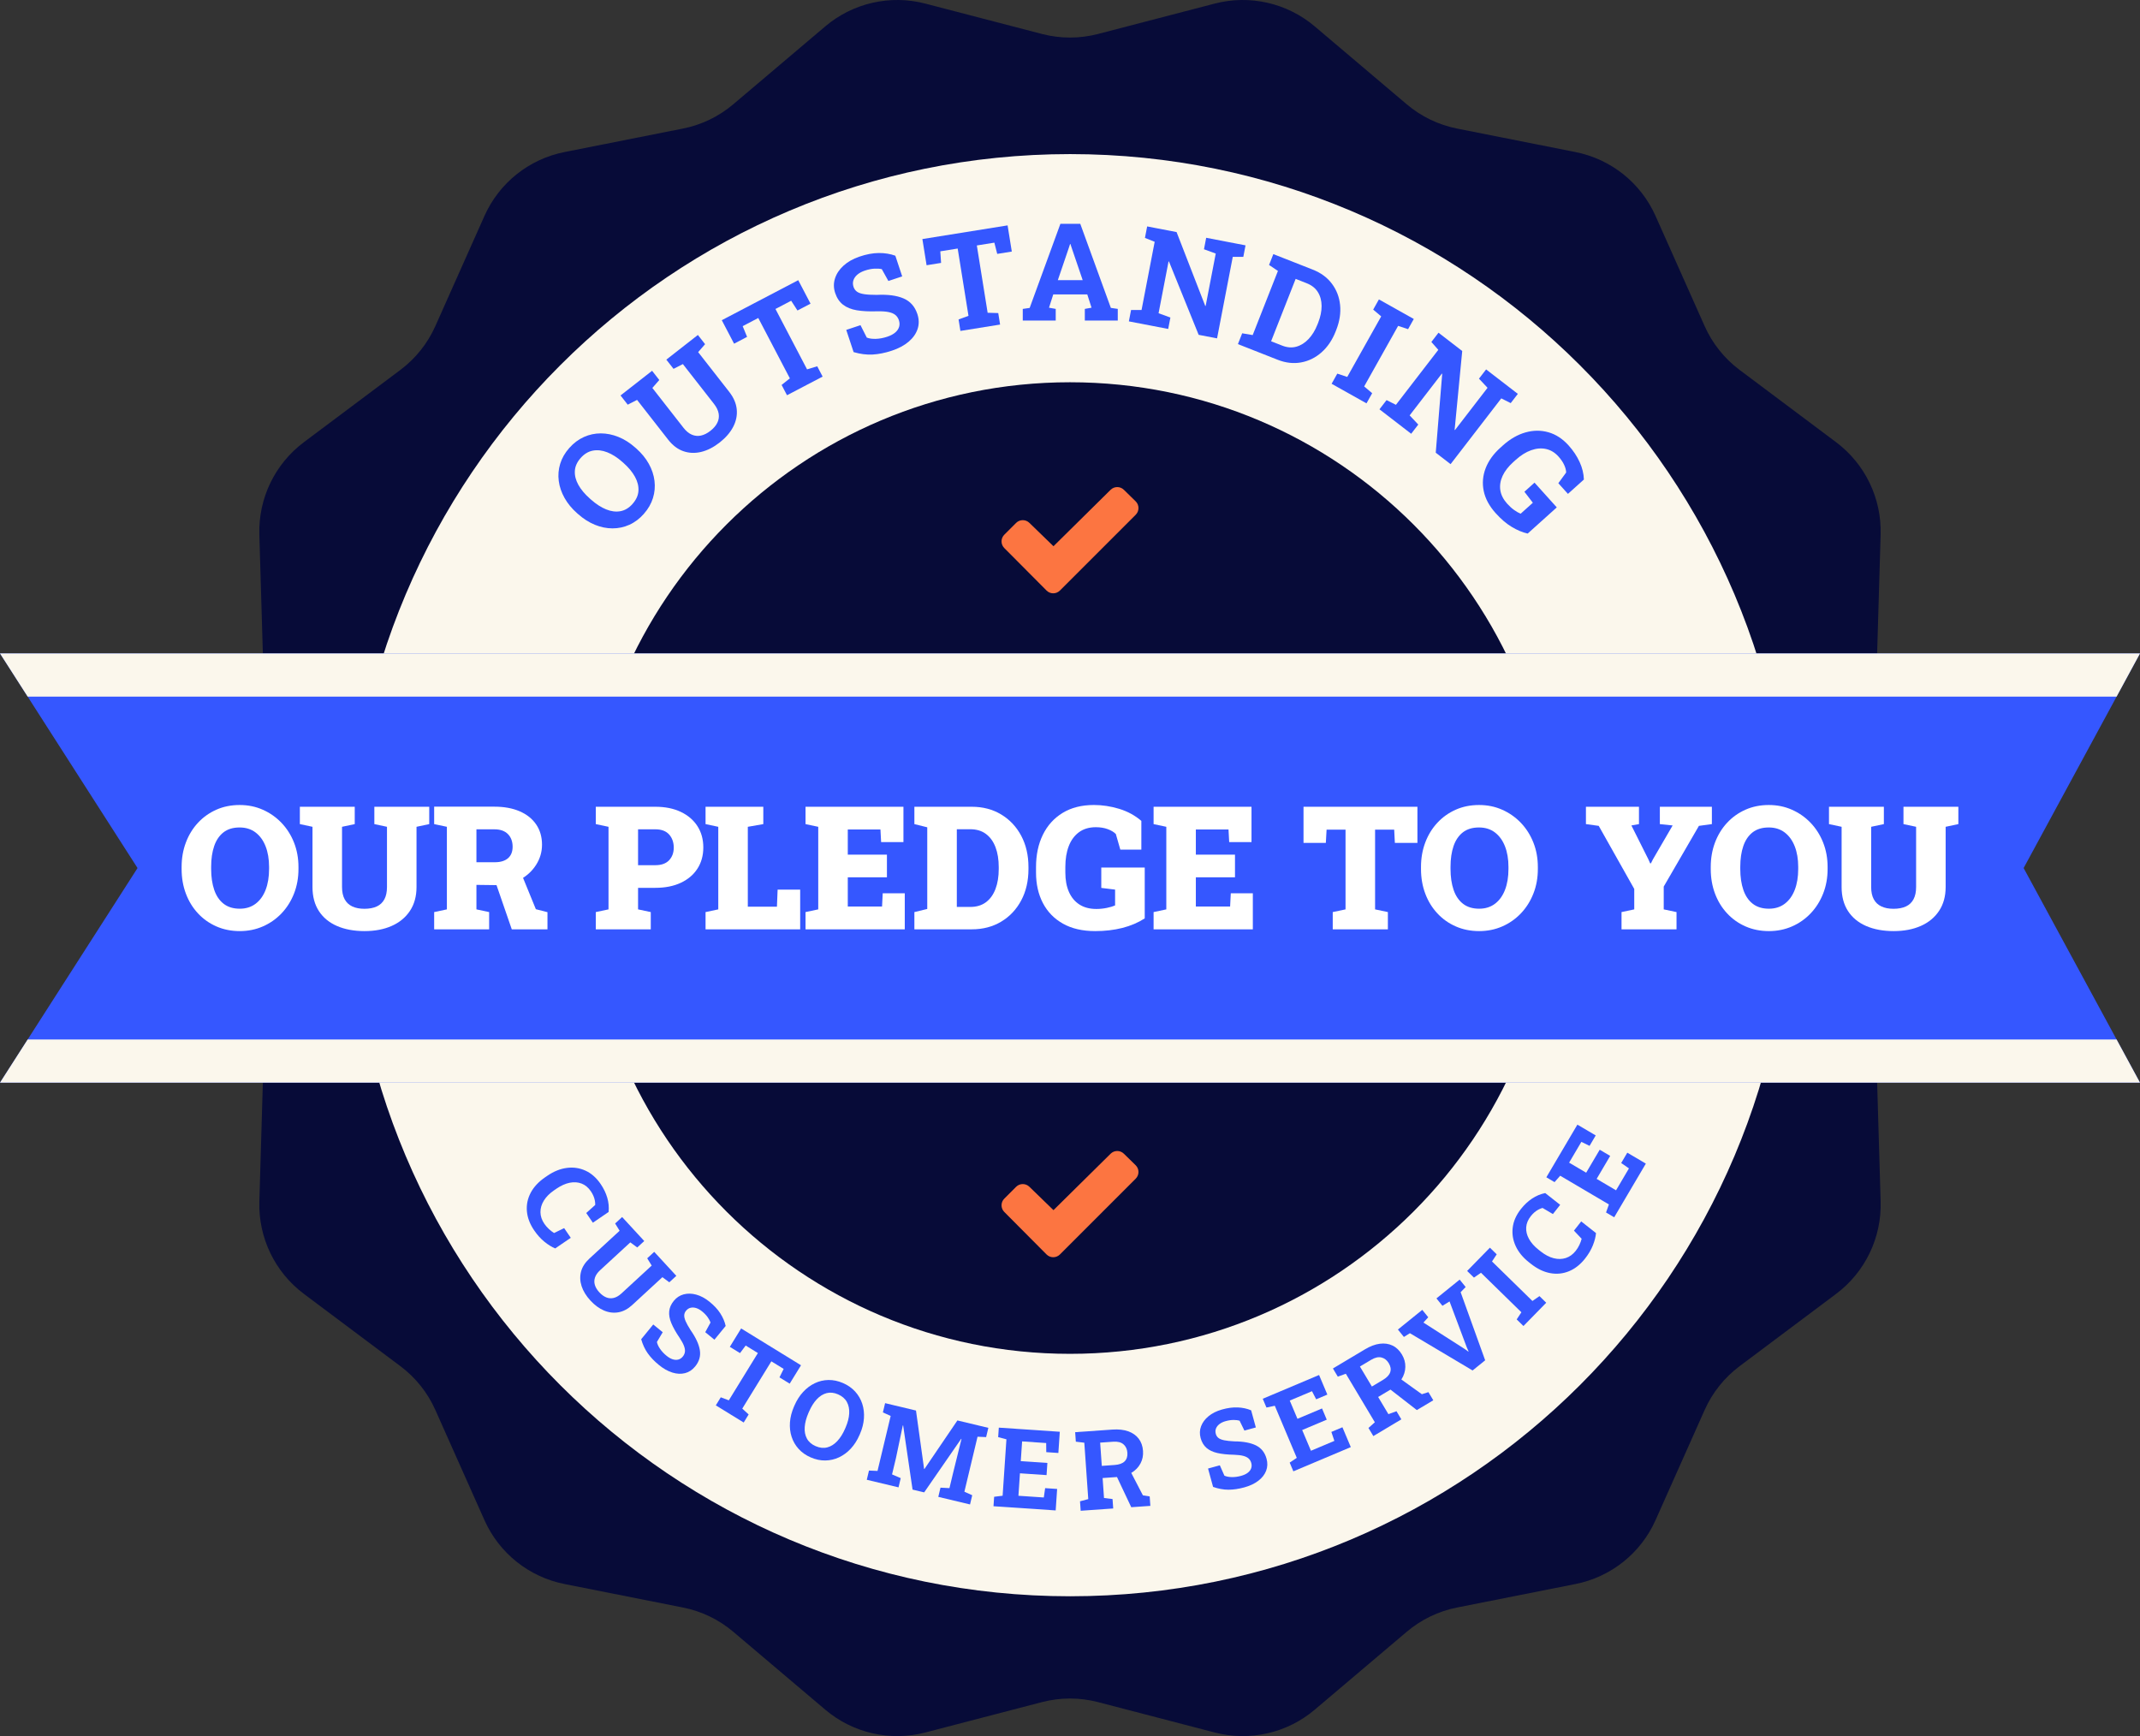<svg xmlns="http://www.w3.org/2000/svg" fill="none" viewBox="0 0 249 202" height="202" width="249">
<rect x="0" y="0" width="249" height="202" fill="#333333" stroke="none"/>
<g clip-path="url(#clip0_2042_284)">
<path fill="#070B38" d="M226.309 106.95L219.851 119.436C218.84 121.39 218.343 123.57 218.409 125.768L218.822 139.8C218.946 144.012 217.013 148.021 213.641 150.547L202.412 158.958C200.645 160.282 199.247 162.034 198.347 164.05L192.63 176.875C190.918 180.717 187.446 183.488 183.319 184.306L169.536 187.039C167.378 187.468 165.365 188.437 163.686 189.859L152.972 198.931C149.756 201.654 145.416 202.642 141.339 201.581L127.765 198.046C125.625 197.489 123.377 197.489 121.236 198.046L107.662 201.581C103.585 202.643 99.245 201.654 96.029 198.931L85.314 189.858C83.635 188.437 81.622 187.467 79.464 187.039L65.68 184.305C61.553 183.487 58.081 180.717 56.369 176.874L50.652 164.049C49.753 162.033 48.354 160.28 46.587 158.957L35.358 150.546C31.985 148.019 30.053 144.01 30.177 139.799L30.59 125.767C30.655 123.569 30.159 121.389 29.148 119.435L22.69 106.95C20.759 103.217 20.759 98.781 22.69 95.049L29.148 82.562C30.159 80.609 30.656 78.429 30.59 76.231L30.177 62.198C30.053 57.986 31.985 53.978 35.358 51.451L46.587 43.04C48.354 41.716 49.752 39.964 50.652 37.948L56.369 25.123C58.081 21.282 61.553 18.51 65.68 17.692L79.463 14.959C81.621 14.53 83.634 13.561 85.313 12.139L96.028 3.067C99.244 0.344 103.584 -0.644 107.661 0.417L121.235 3.952C123.375 4.509 125.624 4.509 127.764 3.952L141.338 0.417C145.415 -0.645 149.755 0.344 152.971 3.066L163.686 12.139C165.365 13.56 167.378 14.53 169.536 14.959L183.319 17.693C187.446 18.511 190.918 21.282 192.63 25.124L198.347 37.949C199.246 39.965 200.645 41.718 202.412 43.041L213.64 51.452C217.012 53.979 218.945 57.988 218.821 62.199L218.408 76.231C218.343 78.43 218.839 80.609 219.85 82.564L226.308 95.049C228.239 98.782 228.239 103.218 226.308 106.95H226.309Z"></path>
<path fill="#FBF7EC" d="M124.511 185.731C170.85 185.731 208.416 148.167 208.416 101.83C208.416 55.493 170.85 17.929 124.511 17.929C78.172 17.929 40.606 55.493 40.606 101.83C40.606 148.167 78.172 185.731 124.511 185.731Z"></path>
<path fill="#070B38" d="M124.5 157.523C155.718 157.523 181.026 132.217 181.026 101C181.026 69.783 155.718 44.477 124.5 44.477C93.282 44.477 67.975 69.783 67.975 101C67.975 132.217 93.282 157.523 124.5 157.523Z"></path>
<path fill="#3557FF" d="M62.156 143.16C61.654 142.425 61.372 141.681 61.307 140.928C61.243 140.174 61.391 139.458 61.752 138.776C62.113 138.095 62.678 137.492 63.447 136.968L63.702 136.794C64.437 136.292 65.186 135.991 65.948 135.891C66.709 135.789 67.432 135.895 68.116 136.205C68.8 136.515 69.392 137.036 69.891 137.768C70.241 138.28 70.497 138.811 70.658 139.359C70.819 139.908 70.871 140.46 70.814 141.017L68.984 142.267L68.213 141.138L69.256 140.198C69.261 140.027 69.247 139.854 69.213 139.679C69.179 139.503 69.125 139.327 69.048 139.147C68.972 138.968 68.871 138.787 68.746 138.603C68.452 138.173 68.094 137.876 67.673 137.712C67.251 137.548 66.79 137.516 66.292 137.615C65.793 137.714 65.278 137.945 64.748 138.306L64.483 138.488C63.952 138.85 63.553 139.25 63.283 139.688C63.013 140.126 62.88 140.577 62.885 141.041C62.89 141.505 63.041 141.956 63.339 142.393C63.488 142.611 63.663 142.813 63.864 142.999C64.064 143.184 64.266 143.341 64.469 143.466L65.641 142.895L66.412 144.023L64.602 145.258C64.206 145.096 63.792 144.84 63.358 144.491C62.924 144.142 62.524 143.699 62.157 143.161L62.156 143.16Z"></path>
<path fill="#3557FF" d="M68.694 151.317C68.203 150.783 67.862 150.228 67.673 149.652C67.485 149.075 67.462 148.512 67.606 147.963C67.75 147.413 68.075 146.907 68.577 146.444L72.096 143.202L71.573 142.356L72.388 141.605L74.961 144.397L74.146 145.148L73.341 144.554L69.823 147.795C69.526 148.068 69.329 148.35 69.232 148.64C69.134 148.93 69.129 149.22 69.216 149.511C69.303 149.801 69.476 150.085 69.732 150.363C69.993 150.646 70.266 150.845 70.55 150.958C70.834 151.07 71.123 151.089 71.421 151.015C71.718 150.941 72.014 150.767 72.311 150.494L75.829 147.253L75.307 146.407L76.122 145.656L78.695 148.448L77.879 149.198L77.075 148.604L73.557 151.846C73.054 152.309 72.52 152.591 71.958 152.69C71.396 152.789 70.835 152.72 70.278 152.483C69.721 152.246 69.193 151.858 68.695 151.318L68.694 151.317Z"></path>
<path fill="#3557FF" d="M76.657 158.811C76.134 158.383 75.706 157.936 75.373 157.468C75.04 157 74.784 156.451 74.606 155.823L76.01 154.108L77.111 155.009L76.436 156.141C76.481 156.384 76.601 156.649 76.795 156.935C76.99 157.222 77.238 157.488 77.539 157.735C77.796 157.946 78.042 158.087 78.277 158.161C78.512 158.234 78.73 158.243 78.93 158.188C79.131 158.132 79.304 158.015 79.45 157.837C79.588 157.668 79.67 157.484 79.695 157.284C79.72 157.085 79.682 156.853 79.581 156.589C79.48 156.324 79.308 156.009 79.066 155.643C78.64 155.017 78.324 154.456 78.115 153.957C77.908 153.459 77.825 152.997 77.865 152.573C77.906 152.149 78.086 151.743 78.402 151.356C78.715 150.973 79.099 150.722 79.552 150.602C80.005 150.482 80.489 150.491 81.004 150.631C81.519 150.771 82.025 151.04 82.524 151.438C83.075 151.878 83.505 152.338 83.814 152.819C84.122 153.3 84.329 153.787 84.435 154.28L83.127 155.877L82.06 155.003L82.673 153.878C82.614 153.699 82.502 153.494 82.342 153.264C82.18 153.034 81.966 152.81 81.7 152.592C81.473 152.405 81.244 152.275 81.015 152.201C80.786 152.127 80.567 152.114 80.361 152.161C80.153 152.209 79.974 152.325 79.823 152.51C79.693 152.669 79.623 152.845 79.614 153.035C79.605 153.225 79.659 153.457 79.779 153.732C79.899 154.007 80.092 154.353 80.356 154.77C80.96 155.629 81.318 156.402 81.43 157.09C81.543 157.778 81.36 158.413 80.884 158.994C80.554 159.396 80.16 159.655 79.702 159.771C79.244 159.887 78.753 159.863 78.23 159.701C77.707 159.538 77.182 159.242 76.657 158.811Z"></path>
<path fill="#3557FF" d="M83.289 163.518L83.866 162.58L84.801 162.933L88.185 157.431L86.764 156.557L86.104 157.438L84.919 156.709L86.235 154.57L93.201 158.854L91.885 160.993L90.695 160.261L91.183 159.275L89.751 158.395L86.367 163.896L87.11 164.575L86.533 165.513L83.289 163.518Z"></path>
<path fill="#3557FF" d="M94.334 169.574C93.768 169.329 93.298 168.998 92.924 168.585C92.55 168.171 92.277 167.699 92.107 167.171C91.936 166.641 91.873 166.079 91.916 165.483C91.96 164.887 92.116 164.28 92.383 163.664L92.438 163.537C92.704 162.926 93.039 162.4 93.445 161.96C93.85 161.52 94.303 161.181 94.806 160.941C95.308 160.701 95.838 160.576 96.396 160.567C96.953 160.558 97.516 160.676 98.082 160.92C98.651 161.167 99.125 161.499 99.503 161.914C99.881 162.33 100.155 162.804 100.328 163.335C100.499 163.867 100.565 164.432 100.523 165.029C100.482 165.626 100.328 166.231 100.062 166.843L100.007 166.969C99.74 167.585 99.402 168.113 98.995 168.551C98.588 168.989 98.131 169.327 97.626 169.564C97.122 169.8 96.589 169.923 96.03 169.931C95.471 169.94 94.905 169.821 94.336 169.574L94.334 169.574ZM94.903 168.263C95.38 168.47 95.831 168.518 96.253 168.409C96.675 168.3 97.062 168.058 97.414 167.684C97.766 167.312 98.07 166.83 98.326 166.241L98.386 166.102C98.638 165.521 98.779 164.974 98.809 164.464C98.838 163.953 98.747 163.505 98.537 163.121C98.326 162.737 97.984 162.442 97.51 162.236C97.04 162.033 96.597 161.986 96.179 162.095C95.761 162.204 95.378 162.445 95.032 162.816C94.686 163.186 94.386 163.667 94.13 164.256L94.069 164.395C93.814 164.984 93.668 165.534 93.632 166.044C93.596 166.555 93.682 167.001 93.888 167.383C94.095 167.766 94.433 168.058 94.902 168.263H94.903Z"></path>
<path fill="#3557FF" d="M100.855 172.174L101.111 171.103L102.104 171.146L103.634 164.749L102.729 164.339L102.987 163.261L103.936 163.488L106.58 164.12L107.525 170.915L107.562 170.924L111.399 165.273L114.999 166.134L114.741 167.211L113.742 167.167L112.212 173.564L113.123 173.976L112.868 175.047L109.176 174.165L109.431 173.094L110.474 173.148L110.882 171.441L111.875 167.426L111.839 167.411L107.533 173.643L106.181 173.32L105.086 165.855L105.047 165.852L104.247 169.66L103.795 171.552L104.804 171.987L104.548 173.058L100.856 172.176L100.855 172.174Z"></path>
<path fill="#3557FF" d="M115.599 175.254L115.673 174.155L116.66 174.032L117.103 167.469L116.142 167.215L116.217 166.11L123.313 166.59L123.146 169.058L121.739 168.963L121.729 167.902L118.928 167.712L118.772 170.011L121.868 170.22L121.773 171.633L118.677 171.424L118.5 174.037L121.453 174.236L121.608 173.149L123.003 173.244L122.834 175.743L115.599 175.255V175.254Z"></path>
<path fill="#3557FF" d="M125.743 175.78L125.665 174.681L126.625 174.425L126.165 167.863L125.178 167.743L125.101 166.638L129.434 166.335C130.137 166.285 130.748 166.352 131.265 166.534C131.783 166.717 132.19 167.001 132.489 167.389C132.787 167.776 132.957 168.255 132.997 168.824C133.034 169.359 132.934 169.848 132.695 170.29C132.457 170.732 132.108 171.091 131.647 171.367C131.187 171.644 130.645 171.806 130.022 171.853L128.295 171.974L128.458 174.298L129.45 174.418L129.528 175.516L125.742 175.782L125.743 175.78ZM128.198 170.56L129.692 170.455C130.22 170.418 130.607 170.279 130.853 170.036C131.099 169.794 131.207 169.459 131.177 169.032C131.147 168.61 130.993 168.28 130.717 168.045C130.439 167.81 130.045 167.711 129.535 167.747L128.009 167.854L128.199 170.56H128.198ZM131.627 175.368L129.811 171.526L131.434 171.002L132.981 173.986L133.772 174.114L133.85 175.213L131.626 175.369L131.627 175.368Z"></path>
<path fill="#3557FF" d="M144.773 173.063C144.121 173.242 143.508 173.332 142.934 173.332C142.36 173.332 141.765 173.224 141.148 173.006L140.562 170.869L141.934 170.493L142.466 171.698C142.69 171.802 142.976 171.857 143.321 171.864C143.667 171.872 144.028 171.823 144.404 171.72C144.723 171.633 144.982 171.514 145.177 171.364C145.374 171.215 145.507 171.042 145.577 170.847C145.647 170.651 145.652 170.442 145.591 170.22C145.533 170.01 145.43 169.836 145.283 169.701C145.135 169.566 144.924 169.462 144.65 169.392C144.376 169.322 144.019 169.279 143.58 169.264C142.823 169.249 142.182 169.183 141.655 169.064C141.128 168.945 140.704 168.745 140.382 168.467C140.059 168.187 139.832 167.807 139.7 167.325C139.57 166.848 139.586 166.389 139.751 165.951C139.916 165.512 140.204 165.123 140.616 164.784C141.027 164.445 141.54 164.187 142.153 164.01C142.83 163.816 143.455 163.732 144.025 163.759C144.595 163.784 145.113 163.897 145.577 164.097L146.123 166.088L144.794 166.452L144.23 165.3C144.05 165.246 143.819 165.217 143.538 165.216C143.258 165.215 142.951 165.26 142.619 165.351C142.335 165.428 142.097 165.539 141.904 165.684C141.711 165.829 141.574 165.999 141.492 166.195C141.411 166.391 141.402 166.605 141.466 166.836C141.52 167.034 141.622 167.192 141.772 167.31C141.922 167.428 142.143 167.517 142.436 167.578C142.73 167.64 143.124 167.682 143.618 167.708C144.667 167.712 145.505 167.868 146.131 168.174C146.757 168.482 147.17 168.997 147.368 169.721C147.506 170.223 147.489 170.694 147.318 171.135C147.148 171.576 146.844 171.962 146.409 172.295C145.974 172.628 145.428 172.885 144.773 173.064V173.063Z"></path>
<path fill="#3557FF" d="M150.49 171.195L150.061 170.179L150.887 169.626L148.33 163.565L147.357 163.77L146.927 162.75L153.481 159.985L154.443 162.264L153.144 162.813L152.657 161.87L150.07 162.961L150.966 165.084L153.825 163.878L154.375 165.183L151.516 166.388L152.535 168.801L155.261 167.651L154.911 166.609L156.198 166.066L157.172 168.375L150.49 171.193V171.195Z"></path>
<path fill="#3557FF" d="M159.795 167.093L159.229 166.147L159.97 165.485L156.596 159.839L155.661 160.177L155.093 159.226L158.822 156.998C159.427 156.636 160.002 156.419 160.546 156.349C161.091 156.278 161.584 156.348 162.024 156.558C162.465 156.768 162.832 157.12 163.125 157.609C163.4 158.07 163.531 158.551 163.518 159.053C163.506 159.555 163.356 160.033 163.07 160.487C162.785 160.941 162.374 161.331 161.84 161.655L160.354 162.543L161.549 164.542L162.489 164.2L163.054 165.146L159.796 167.092L159.795 167.093ZM159.626 161.327L160.912 160.559C161.367 160.287 161.648 159.988 161.758 159.661C161.868 159.334 161.814 158.987 161.594 158.619C161.376 158.255 161.091 158.031 160.737 157.947C160.383 157.862 159.987 157.951 159.547 158.214L158.234 158.999L159.625 161.327H159.626ZM164.857 164.068L161.502 161.46L162.713 160.259L165.441 162.222L166.205 161.979L166.77 162.925L164.857 164.068Z"></path>
<path fill="#3557FF" d="M171.343 159.458L164.05 155.122L163.35 155.559L162.654 154.697L165.488 152.406L166.184 153.268L165.622 153.884L170.422 156.957L170.846 157.261L170.876 157.238L170.669 156.772L168.662 151.426L167.834 151.933L167.138 151.072L169.84 148.887L170.537 149.749L169.953 150.35L172.807 158.275L171.343 159.458Z"></path>
<path fill="#3557FF" d="M177.262 154.288L176.475 153.517L177.022 152.687L172.319 148.089L171.502 148.654L170.709 147.88L173.358 145.17L174.15 145.945L173.603 146.775L178.306 151.373L179.124 150.807L179.911 151.577L177.262 154.287V154.288Z"></path>
<path fill="#3557FF" d="M184.435 146.432C183.885 147.131 183.259 147.624 182.56 147.911C181.861 148.199 181.132 148.272 180.374 148.132C179.616 147.993 178.872 147.634 178.14 147.057L177.898 146.866C177.199 146.316 176.687 145.692 176.363 144.995C176.038 144.298 175.921 143.577 176.012 142.831C176.102 142.085 176.422 141.364 176.97 140.669C177.354 140.181 177.784 139.779 178.259 139.46C178.734 139.143 179.246 138.928 179.794 138.815L181.534 140.186L180.689 141.259L179.48 140.546C179.315 140.593 179.153 140.658 178.997 140.743C178.839 140.827 178.686 140.933 178.538 141.059C178.391 141.186 178.248 141.337 178.11 141.511C177.788 141.92 177.612 142.35 177.581 142.802C177.551 143.254 177.658 143.703 177.903 144.149C178.147 144.595 178.522 145.017 179.025 145.414L179.277 145.613C179.781 146.01 180.283 146.272 180.783 146.398C181.281 146.524 181.751 146.516 182.194 146.372C182.635 146.228 183.02 145.949 183.347 145.534C183.511 145.327 183.652 145.099 183.769 144.852C183.886 144.605 183.974 144.366 184.033 144.135L183.137 143.188L183.983 142.115L185.703 143.471C185.668 143.896 185.548 144.368 185.344 144.887C185.141 145.405 184.839 145.92 184.436 146.431L184.435 146.432Z"></path>
<path fill="#3557FF" d="M187.821 141.635L186.871 141.076L187.205 140.14L181.538 136.799L180.88 137.544L179.926 136.981L183.538 130.854L185.67 132.111L184.954 133.325L184.001 132.858L182.575 135.277L184.559 136.447L186.135 133.774L187.354 134.492L185.779 137.166L188.035 138.496L189.537 135.947L188.635 135.32L189.345 134.117L191.503 135.389L187.82 141.635H187.821Z"></path>
<path fill="#3557FF" d="M74.917 59.79C74.415 60.357 73.852 60.781 73.226 61.061C72.602 61.341 71.947 61.479 71.264 61.478C70.581 61.477 69.9 61.338 69.22 61.06C68.54 60.782 67.891 60.371 67.273 59.824L67.146 59.712C66.532 59.17 66.046 58.579 65.687 57.938C65.328 57.298 65.103 56.639 65.014 55.962C64.925 55.285 64.981 54.619 65.181 53.964C65.381 53.309 65.732 52.697 66.234 52.13C66.739 51.559 67.306 51.132 67.935 50.848C68.564 50.565 69.221 50.424 69.907 50.425C70.594 50.426 71.278 50.565 71.959 50.84C72.64 51.116 73.288 51.524 73.902 52.067L74.029 52.179C74.646 52.725 75.134 53.319 75.491 53.962C75.848 54.604 76.07 55.265 76.153 55.944C76.237 56.623 76.178 57.292 75.975 57.948C75.773 58.605 75.419 59.219 74.914 59.791L74.917 59.79ZM73.603 58.627C74.027 58.148 74.255 57.642 74.287 57.106C74.32 56.572 74.185 56.027 73.883 55.475C73.58 54.923 73.134 54.385 72.543 53.863L72.404 53.74C71.821 53.224 71.237 52.852 70.652 52.624C70.067 52.396 69.51 52.332 68.981 52.432C68.452 52.532 67.978 52.819 67.558 53.294C67.141 53.766 66.918 54.266 66.887 54.796C66.856 55.325 66.991 55.863 67.293 56.408C67.595 56.954 68.042 57.487 68.632 58.01L68.771 58.133C69.362 58.655 69.948 59.034 70.53 59.27C71.112 59.506 71.666 59.575 72.191 59.479C72.716 59.383 73.187 59.099 73.603 58.629V58.627Z"></path>
<path fill="#3557FF" d="M83.721 51.498C83.019 52.047 82.305 52.408 81.581 52.583C80.857 52.756 80.166 52.727 79.508 52.496C78.849 52.265 78.262 51.819 77.744 51.157L74.127 46.529L73.04 47.085L72.202 46.013L75.874 43.142L76.712 44.214L75.905 45.139L79.522 49.767C79.827 50.157 80.152 50.427 80.497 50.574C80.842 50.723 81.198 50.759 81.561 50.679C81.925 50.601 82.29 50.419 82.655 50.133C83.029 49.842 83.299 49.527 83.464 49.191C83.63 48.855 83.683 48.502 83.622 48.131C83.561 47.76 83.378 47.379 83.074 46.99L79.456 42.362L78.369 42.917L77.531 41.845L81.203 38.974L82.041 40.046L81.234 40.971L84.852 45.599C85.369 46.261 85.66 46.941 85.725 47.639C85.791 48.337 85.65 49.016 85.305 49.675C84.96 50.334 84.432 50.941 83.721 51.497V51.498Z"></path>
<path fill="#3557FF" d="M91.572 45.987L90.945 44.788L91.906 44.024L88.228 36.998L86.414 37.948L86.927 39.197L85.414 39.989L83.984 37.257L92.88 32.6L94.31 35.332L92.79 36.127L92.057 34.993L90.229 35.95L93.906 42.976L95.089 42.619L95.717 43.818L91.573 45.986L91.572 45.987Z"></path>
<path fill="#3557FF" d="M103.77 40.802C102.983 41.064 102.237 41.213 101.533 41.251C100.829 41.29 100.092 41.195 99.321 40.968L98.465 38.385L100.123 37.835L100.854 39.278C101.136 39.391 101.489 39.44 101.914 39.426C102.338 39.414 102.778 39.331 103.233 39.18C103.619 39.052 103.928 38.889 104.159 38.693C104.39 38.496 104.542 38.276 104.616 38.032C104.689 37.788 104.681 37.532 104.592 37.263C104.508 37.009 104.37 36.803 104.18 36.646C103.989 36.489 103.723 36.376 103.383 36.308C103.043 36.239 102.603 36.21 102.063 36.221C101.134 36.252 100.343 36.212 99.69 36.101C99.037 35.989 98.503 35.772 98.09 35.451C97.676 35.13 97.373 34.678 97.179 34.096C96.988 33.518 96.979 32.955 97.153 32.407C97.326 31.857 97.654 31.361 98.137 30.919C98.62 30.477 99.232 30.127 99.972 29.87C100.79 29.587 101.551 29.444 102.252 29.439C102.953 29.434 103.594 29.539 104.177 29.753L104.975 32.159L103.368 32.692L102.603 31.318C102.378 31.262 102.093 31.243 101.749 31.259C101.404 31.276 101.031 31.351 100.63 31.485C100.288 31.599 100.003 31.75 99.775 31.94C99.547 32.129 99.391 32.347 99.305 32.593C99.218 32.839 99.221 33.102 99.313 33.38C99.393 33.62 99.529 33.807 99.72 33.942C99.911 34.077 100.189 34.172 100.552 34.227C100.915 34.283 101.401 34.311 102.009 34.31C103.296 34.246 104.334 34.382 105.122 34.718C105.909 35.054 106.449 35.659 106.739 36.535C106.94 37.142 106.95 37.72 106.77 38.271C106.589 38.823 106.242 39.316 105.731 39.753C105.218 40.189 104.566 40.538 103.774 40.802H103.77Z"></path>
<path fill="#3557FF" d="M111.749 38.504L111.535 37.169L112.689 36.748L111.432 28.918L109.409 29.242L109.5 30.59L107.813 30.861L107.324 27.815L117.239 26.224L117.728 29.269L116.033 29.541L115.698 28.233L113.66 28.56L114.917 36.39L116.152 36.427L116.366 37.763L111.749 38.504Z"></path>
<path fill="#3557FF" d="M119.004 37.295V35.943L119.807 35.827L123.383 26.041H125.695L129.254 35.825L130.058 35.941V37.294H126.225V35.941L127.005 35.801L126.51 34.255H122.552L122.058 35.802L122.839 35.941V37.294L119.005 37.294L119.004 37.295ZM123.085 32.595H125.976L124.661 28.738L124.553 28.398H124.506L124.39 28.76L123.085 32.594V32.595Z"></path>
<path fill="#3557FF" d="M131.35 37.394L131.605 36.066H132.826L134.353 28.134L133.221 27.68L133.478 26.344L134.654 26.571L136.901 27.003L140.237 35.596H140.284L141.458 29.502L140.089 29.002L140.346 27.667L143.74 28.32L144.924 28.548L144.667 29.884H143.439L141.611 39.37L139.47 38.958L136.013 30.421H135.967L134.806 36.446L136.182 36.946L135.926 38.274L131.349 37.393L131.35 37.394Z"></path>
<path fill="#3557FF" d="M144.039 40.038L144.534 38.78L145.757 38.987L148.695 31.522L147.662 30.833L148.159 29.567L149.289 30.011L152.756 31.375C153.691 31.743 154.43 32.288 154.971 33.008C155.513 33.727 155.832 34.554 155.927 35.486C156.022 36.418 155.874 37.385 155.479 38.387L155.403 38.582C155.012 39.574 154.466 40.379 153.766 40.998C153.066 41.617 152.274 42.007 151.39 42.168C150.507 42.33 149.597 42.227 148.662 41.859L144.037 40.038H144.039ZM147.9 39.706L149.187 40.213C149.767 40.441 150.318 40.483 150.841 40.337C151.363 40.191 151.837 39.894 152.259 39.445C152.681 38.997 153.028 38.433 153.295 37.752L153.375 37.55C153.646 36.86 153.779 36.208 153.775 35.594C153.77 34.98 153.626 34.444 153.341 33.986C153.056 33.528 152.623 33.185 152.043 32.956L150.756 32.449L147.9 39.706Z"></path>
<path fill="#3557FF" d="M154.94 44.653L155.601 43.473L156.759 43.857L160.71 36.812L159.778 36.024L160.443 34.838L164.502 37.114L163.837 38.301L162.679 37.917L158.728 44.962L159.66 45.75L158.998 46.93L154.94 44.654V44.653Z"></path>
<path fill="#3557FF" d="M160.507 47.625L161.333 46.554L162.424 47.102L167.354 40.705L166.547 39.789L167.377 38.712L168.326 39.443L170.138 40.841L169.253 50.015L169.295 50.037L173.084 45.121L172.087 44.06L172.917 42.983L175.654 45.092L176.609 45.828L175.779 46.904L174.682 46.352L168.783 54.005L167.057 52.674L167.808 43.494L167.767 43.472L164.02 48.332L165.024 49.398L164.198 50.469L160.506 47.623L160.507 47.625Z"></path>
<path fill="#3557FF" d="M174.032 59.712C173.285 58.881 172.819 58.017 172.637 57.12C172.454 56.224 172.53 55.344 172.862 54.48C173.194 53.617 173.764 52.821 174.573 52.095L174.86 51.836C175.695 51.085 176.571 50.578 177.486 50.317C178.402 50.055 179.294 50.048 180.164 50.295C181.033 50.542 181.819 51.054 182.518 51.832C183.059 52.434 183.485 53.072 183.795 53.75C184.106 54.427 184.272 55.109 184.294 55.795L182.438 57.464L181.321 56.223L182.229 54.979C182.225 54.712 182.149 54.418 182 54.094C181.852 53.77 181.63 53.445 181.338 53.12C180.917 52.653 180.433 52.359 179.882 52.24C179.332 52.121 178.756 52.171 178.153 52.386C177.55 52.602 176.958 52.972 176.376 53.496L176.077 53.764C175.51 54.274 175.097 54.807 174.837 55.362C174.579 55.917 174.488 56.471 174.569 57.023C174.649 57.574 174.915 58.101 175.366 58.604C175.632 58.899 175.903 59.145 176.181 59.342C176.459 59.54 176.711 59.683 176.936 59.771L178.355 58.495L177.372 57.216L178.55 56.157L181.14 59.037L177.754 62.081C177.155 61.947 176.54 61.692 175.909 61.313C175.278 60.935 174.652 60.401 174.032 59.71V59.712Z"></path>
<path fill="#3557FF" d="M249 125.969H0L16.003 101L0 76.031H249L235.46 101L249 125.969Z"></path>
<path fill="#FBF7EC" d="M246.276 81.053H3.219L0 76.031H249L246.276 81.053Z"></path>
<path fill="#FBF7EC" d="M249 125.969H0L3.219 120.947H246.276L249 125.969Z"></path>
<path fill="white" d="M27.9 108.336C26.914 108.336 26.008 108.155 25.182 107.793C24.356 107.431 23.639 106.923 23.032 106.27C22.425 105.617 21.956 104.851 21.627 103.973C21.296 103.094 21.132 102.139 21.132 101.108V100.883C21.132 99.858 21.296 98.908 21.627 98.033C21.956 97.158 22.423 96.394 23.028 95.741C23.632 95.089 24.346 94.579 25.168 94.213C25.991 93.847 26.895 93.665 27.881 93.665C28.867 93.665 29.745 93.847 30.574 94.213C31.403 94.579 32.13 95.089 32.754 95.741C33.378 96.394 33.863 97.158 34.209 98.033C34.555 98.909 34.728 99.859 34.728 100.883V101.108C34.728 102.14 34.555 103.095 34.209 103.973C33.863 104.852 33.38 105.617 32.759 106.27C32.138 106.922 31.413 107.431 30.584 107.793C29.755 108.156 28.86 108.336 27.9 108.336ZM27.9 105.731C28.618 105.731 29.232 105.539 29.741 105.153C30.251 104.768 30.639 104.229 30.907 103.537C31.174 102.844 31.308 102.034 31.308 101.107V100.862C31.308 99.955 31.172 99.157 30.902 98.467C30.631 97.778 30.24 97.242 29.731 96.856C29.222 96.471 28.605 96.278 27.88 96.278C27.116 96.278 26.491 96.467 26.004 96.846C25.517 97.225 25.157 97.757 24.921 98.443C24.686 99.128 24.568 99.935 24.568 100.862V101.107C24.568 102.034 24.687 102.845 24.926 103.542C25.164 104.237 25.53 104.776 26.023 105.158C26.515 105.54 27.141 105.731 27.899 105.731H27.9Z"></path>
<path fill="white" d="M42.424 108.336C41.196 108.336 40.127 108.139 39.216 107.743C38.304 107.348 37.601 106.768 37.105 106.005C36.608 105.241 36.36 104.307 36.36 103.203V96.2L34.89 95.886V93.868H41.276V95.886L39.797 96.2V103.203C39.797 103.778 39.898 104.254 40.1 104.628C40.303 105.004 40.598 105.283 40.987 105.466C41.376 105.649 41.848 105.741 42.402 105.741C42.956 105.741 43.458 105.65 43.847 105.466C44.236 105.284 44.529 105.004 44.729 104.628C44.928 104.253 45.027 103.778 45.027 103.203V96.2L43.557 95.886V93.868H49.944V95.886L48.464 96.2V103.203C48.464 104.287 48.209 105.213 47.701 105.98C47.191 106.748 46.484 107.332 45.579 107.733C44.675 108.135 43.622 108.336 42.42 108.336H42.424Z"></path>
<path fill="white" d="M50.517 108.131V106.123L51.997 105.809V96.2L50.517 95.887V93.859H57.531C58.661 93.859 59.64 94.039 60.469 94.398C61.298 94.757 61.939 95.268 62.389 95.931C62.84 96.593 63.066 97.378 63.066 98.287C63.066 99.123 62.839 99.9 62.384 100.618C61.93 101.337 61.308 101.913 60.518 102.347C59.728 102.781 58.826 102.995 57.815 102.988L55.435 102.958V105.809L56.914 106.123V108.131H50.518H50.517ZM55.435 100.324H57.57C58.236 100.324 58.749 100.169 59.108 99.859C59.467 99.548 59.646 99.099 59.646 98.512C59.646 97.925 59.464 97.416 59.098 97.047C58.732 96.678 58.209 96.494 57.531 96.494H55.435V100.324ZM59.548 108.131L57.628 102.567L60.616 101.548L62.35 105.789L63.701 106.133V108.131H59.548Z"></path>
<path fill="white" d="M69.324 108.131V106.123L70.804 105.809V96.201L69.324 95.887V93.869H76.26C77.396 93.869 78.382 94.069 79.218 94.467C80.054 94.866 80.699 95.419 81.153 96.127C81.607 96.836 81.834 97.66 81.834 98.6C81.834 99.54 81.607 100.363 81.153 101.068C80.699 101.773 80.054 102.322 79.218 102.714C78.382 103.105 77.396 103.302 76.26 103.302H74.242V105.809L75.721 106.123V108.131H69.325H69.324ZM74.242 100.667H76.26C76.959 100.667 77.49 100.475 77.852 100.094C78.213 99.712 78.395 99.22 78.395 98.619C78.395 98.018 78.213 97.49 77.852 97.091C77.49 96.692 76.958 96.493 76.26 96.493H74.242V100.666V100.667Z"></path>
<path fill="white" d="M82.095 108.131V106.123L83.575 105.809V96.201L82.095 95.887V93.869H88.814V95.887L87.012 96.201V105.496H90.401L90.48 103.508H93.105V108.131H82.094H82.095Z"></path>
<path fill="white" d="M93.727 108.131V106.123L95.207 105.809V96.201L93.727 95.887V93.869H105.12V97.983H102.523L102.445 96.514H98.644V99.443H103.199V102.078H98.644V105.477H102.631L102.709 103.939H105.275V108.132H93.726L93.727 108.131Z"></path>
<path fill="white" d="M106.393 108.131V106.123L107.891 105.761V96.259L106.393 95.887V93.869H113.074C114.36 93.869 115.5 94.168 116.492 94.766C117.485 95.364 118.262 96.19 118.824 97.244C119.385 98.299 119.667 99.514 119.667 100.892V101.117C119.667 102.495 119.386 103.711 118.824 104.765C118.262 105.82 117.485 106.644 116.492 107.238C115.5 107.832 114.36 108.13 113.074 108.13H106.393V108.131ZM111.331 105.525H112.897C113.622 105.525 114.229 105.342 114.719 104.976C115.209 104.611 115.58 104.097 115.831 103.433C116.082 102.771 116.208 101.999 116.208 101.117V100.882C116.208 100 116.082 99.23 115.831 98.57C115.579 97.911 115.209 97.398 114.719 97.032C114.229 96.666 113.622 96.484 112.897 96.484H111.331V105.525Z"></path>
<path fill="white" d="M127.433 108.336C125.958 108.336 124.708 108.048 123.687 107.474C122.664 106.9 121.886 106.102 121.35 105.08C120.815 104.057 120.547 102.874 120.547 101.528V100.882C120.547 99.465 120.812 98.214 121.341 97.131C121.869 96.047 122.637 95.198 123.642 94.584C124.648 93.97 125.863 93.663 127.287 93.663C128.259 93.663 129.236 93.812 130.216 94.108C131.196 94.406 132.058 94.874 132.802 95.513V98.853H130.354L129.834 97.041C129.612 96.813 129.297 96.624 128.889 96.473C128.481 96.323 128.022 96.248 127.513 96.248C126.729 96.248 126.073 96.442 125.544 96.831C125.016 97.22 124.619 97.76 124.354 98.452C124.089 99.145 123.958 99.948 123.958 100.862V101.528C123.958 102.39 124.096 103.138 124.374 103.772C124.652 104.405 125.058 104.895 125.594 105.241C126.129 105.587 126.789 105.761 127.572 105.761C127.984 105.761 128.391 105.718 128.797 105.634C129.202 105.549 129.519 105.454 129.747 105.349V103.508L128.14 103.311V100.941H133.195V106.858C132.424 107.353 131.554 107.724 130.585 107.969C129.616 108.214 128.565 108.336 127.435 108.336H127.433Z"></path>
<path fill="white" d="M134.226 108.131V106.123L135.706 105.809V96.201L134.226 95.887V93.869H145.619V97.983H143.023L142.944 96.514H139.143V99.443H143.698V102.078H139.143V105.477H143.13L143.208 103.939H145.774V108.132H134.225L134.226 108.131Z"></path>
<path fill="white" d="M155.071 108.131V106.123L156.56 105.809V96.534H154.355L154.267 98.072H151.671V93.869H164.925V98.072H162.3L162.221 96.534H159.998V105.809L161.487 106.123V108.131H155.07H155.071Z"></path>
<path fill="white" d="M172.108 108.336C171.123 108.336 170.216 108.155 169.39 107.793C168.564 107.431 167.847 106.923 167.24 106.269C166.633 105.617 166.164 104.85 165.835 103.973C165.505 103.094 165.34 102.139 165.34 101.108V100.883C165.34 99.858 165.505 98.908 165.835 98.033C166.164 97.158 166.631 96.394 167.236 95.741C167.84 95.089 168.554 94.579 169.376 94.213C170.199 93.847 171.104 93.665 172.09 93.665C173.075 93.665 173.954 93.847 174.783 94.213C175.612 94.579 176.339 95.089 176.963 95.741C177.586 96.394 178.071 97.158 178.417 98.033C178.764 98.909 178.937 99.859 178.937 100.883V101.108C178.937 102.14 178.764 103.095 178.417 103.973C178.071 104.851 177.588 105.617 176.968 106.269C176.347 106.922 175.622 107.431 174.793 107.793C173.964 108.156 173.068 108.336 172.108 108.336ZM172.108 105.731C172.826 105.731 173.44 105.539 173.95 105.153C174.46 104.768 174.847 104.229 175.115 103.537C175.383 102.844 175.517 102.034 175.517 101.107V100.862C175.517 99.955 175.381 99.156 175.11 98.467C174.839 97.778 174.449 97.242 173.94 96.856C173.43 96.471 172.813 96.278 172.089 96.278C171.325 96.278 170.699 96.467 170.212 96.846C169.725 97.225 169.365 97.757 169.129 98.442C168.894 99.128 168.776 99.935 168.776 100.862V101.107C168.776 102.034 168.895 102.845 169.134 103.541C169.372 104.237 169.738 104.776 170.231 105.158C170.724 105.54 171.35 105.731 172.107 105.731H172.108Z"></path>
<path fill="white" d="M188.673 108.131V106.123L190.153 105.809V103.429L186.02 96.092L184.531 95.887V93.869H190.702V95.887L189.821 96.044L191.78 99.952L192.005 100.452H192.094L192.329 99.982L194.62 96.044L193.132 95.887V93.869H199.186V95.887L197.678 96.092L193.583 103.155V105.809L195.072 106.123V108.131H188.675H188.673Z"></path>
<path fill="white" d="M205.822 108.336C204.837 108.336 203.93 108.155 203.104 107.793C202.278 107.431 201.561 106.923 200.954 106.269C200.347 105.617 199.878 104.85 199.549 103.973C199.219 103.094 199.054 102.139 199.054 101.108V100.883C199.054 99.858 199.219 98.908 199.549 98.033C199.878 97.158 200.345 96.394 200.95 95.741C201.554 95.089 202.268 94.579 203.09 94.213C203.913 93.847 204.818 93.665 205.804 93.665C206.789 93.665 207.668 93.847 208.497 94.213C209.326 94.579 210.053 95.089 210.677 95.741C211.3 96.394 211.785 97.158 212.131 98.033C212.478 98.909 212.651 99.859 212.651 100.883V101.108C212.651 102.14 212.478 103.095 212.131 103.973C211.785 104.851 211.302 105.617 210.682 106.269C210.061 106.922 209.336 107.431 208.507 107.793C207.678 108.156 206.782 108.336 205.822 108.336ZM205.822 105.731C206.54 105.731 207.154 105.539 207.664 105.153C208.174 104.768 208.561 104.229 208.829 103.537C209.097 102.844 209.231 102.034 209.231 101.107V100.862C209.231 99.955 209.095 99.156 208.824 98.467C208.553 97.778 208.163 97.242 207.654 96.856C207.144 96.471 206.528 96.278 205.803 96.278C205.039 96.278 204.413 96.467 203.926 96.846C203.439 97.225 203.079 97.757 202.843 98.442C202.608 99.128 202.49 99.935 202.49 100.862V101.107C202.49 102.034 202.609 102.845 202.848 103.541C203.086 104.237 203.452 104.776 203.945 105.158C204.438 105.54 205.064 105.731 205.821 105.731H205.822Z"></path>
<path fill="white" d="M220.346 108.336C219.118 108.336 218.049 108.139 217.137 107.743C216.226 107.348 215.523 106.768 215.026 106.005C214.529 105.241 214.281 104.307 214.281 103.203V96.2L212.812 95.886V93.868H219.198V95.886L217.719 96.2V103.203C217.719 103.778 217.82 104.254 218.022 104.628C218.224 105.004 218.52 105.283 218.909 105.466C219.297 105.649 219.769 105.741 220.324 105.741C220.878 105.741 221.38 105.65 221.769 105.466C222.157 105.284 222.451 105.004 222.65 104.628C222.85 104.253 222.949 103.778 222.949 103.203V96.2L221.479 95.886V93.868H227.865V95.886L226.386 96.2V103.203C226.386 104.287 226.131 105.213 225.622 105.98C225.113 106.748 224.405 107.332 223.501 107.733C222.597 108.135 221.543 108.336 220.342 108.336H220.346Z"></path>
<path fill="#FC7541" d="M132.143 59.896L123.326 68.712C122.896 69.141 122.201 69.141 121.773 68.712L116.855 63.768C116.427 63.339 116.427 62.645 116.855 62.215L118.229 60.842C118.657 60.415 119.35 60.415 119.78 60.842L122.578 63.556L129.222 56.993C129.651 56.566 130.345 56.566 130.773 56.993L132.143 58.335C132.574 58.762 132.577 59.458 132.15 59.889C132.148 59.891 132.146 59.893 132.144 59.895L132.143 59.896Z"></path>
<path fill="#FC7541" d="M132.143 137.144L123.326 145.961C122.896 146.389 122.201 146.389 121.773 145.961L116.855 141.016C116.427 140.587 116.427 139.893 116.855 139.464L118.229 138.09C118.657 137.664 119.35 137.664 119.78 138.09L122.578 140.804L129.222 134.242C129.651 133.814 130.345 133.814 130.773 134.242L132.143 135.583C132.574 136.011 132.577 136.706 132.15 137.137C132.148 137.139 132.146 137.141 132.144 137.143L132.143 137.144Z"></path>
</g>
<defs>
<clipPath id="clip0_2042_284">
<rect fill="white" height="202" width="249"></rect>
</clipPath>
</defs>
</svg>
